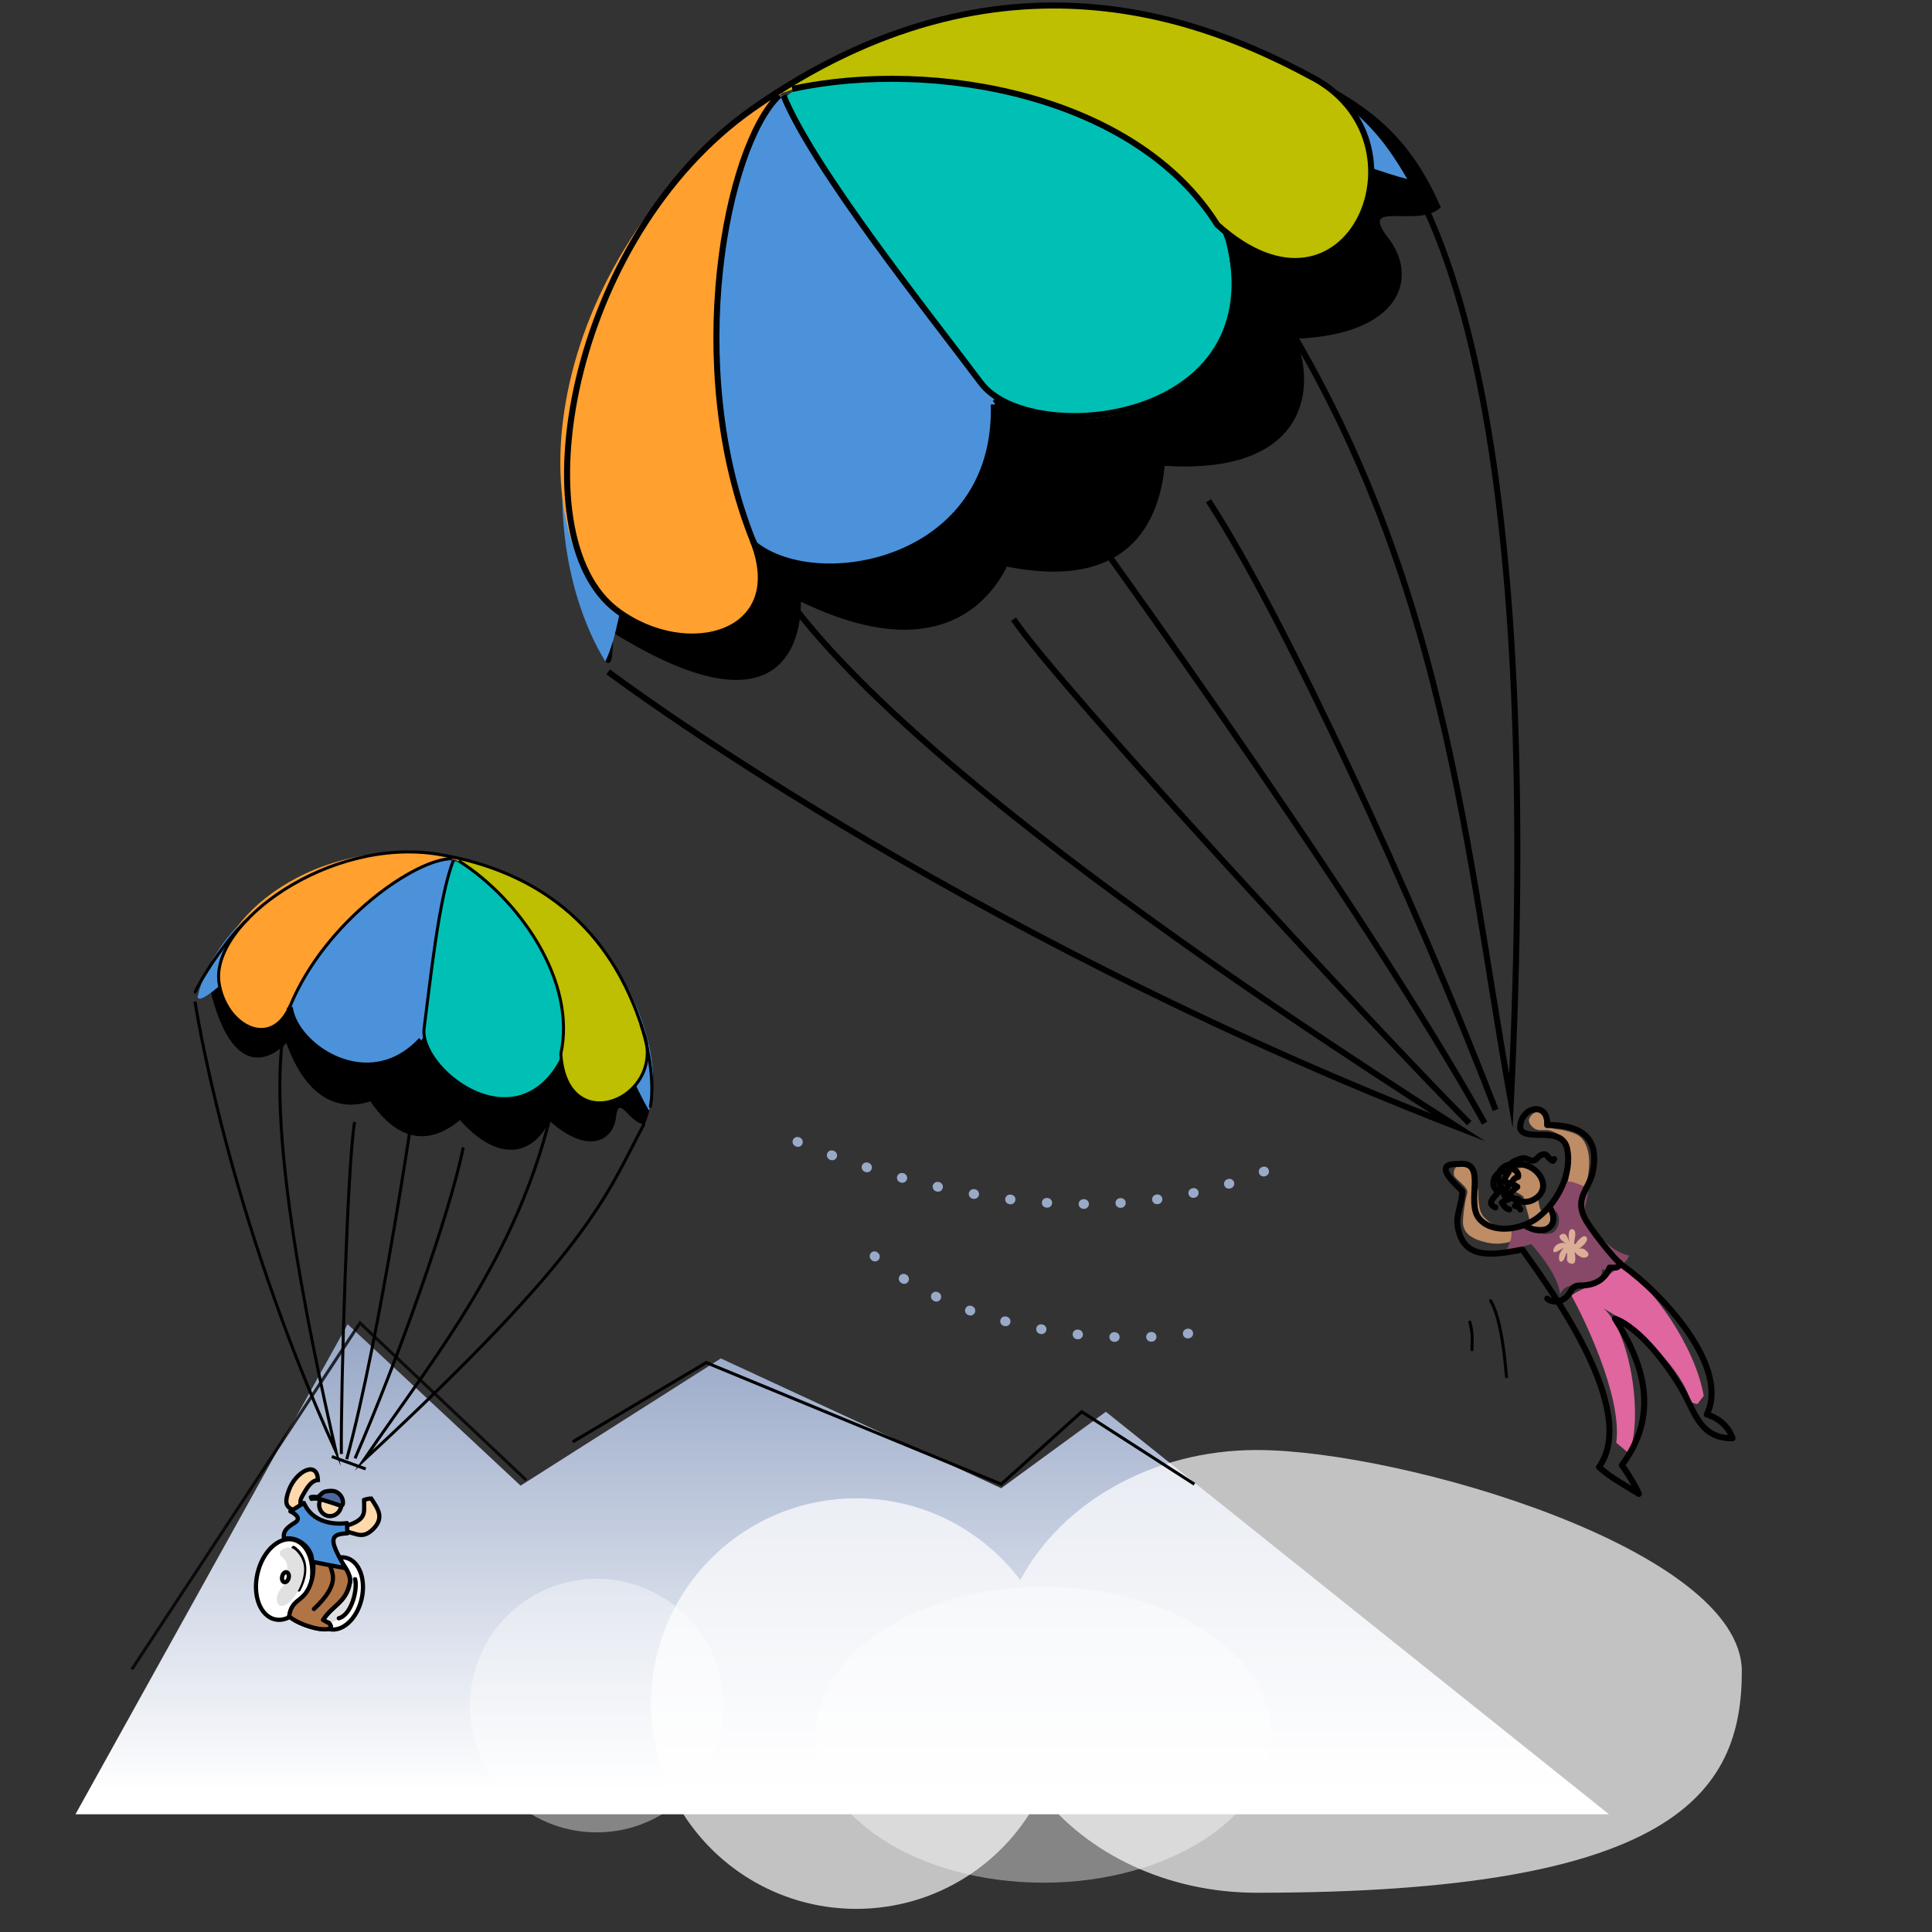 <?xml version="1.0" encoding="utf-8"?>
<!-- Generator: Adobe Illustrator 16.2.1, SVG Export Plug-In . SVG Version: 6.00 Build 0)  -->
<!DOCTYPE svg PUBLIC "-//W3C//DTD SVG 1.1//EN" "http://www.w3.org/Graphics/SVG/1.1/DTD/svg11.dtd">
<svg version="1.1" id="artwork" xmlns="http://www.w3.org/2000/svg" xmlns:xlink="http://www.w3.org/1999/xlink" x="0px" y="0px"
	 width="320px" height="320px" viewBox="0 0 320 320" enable-background="new 0 0 320 320" xml:space="preserve">
<rect x="0" y="0" width="320" height="320" fill="#333333" stroke="none"/>
<linearGradient id="SVGID_1_" gradientUnits="userSpaceOnUse" x1="139.5" y1="222.483" x2="139.5" y2="296.597">
	<stop  offset="0" style="stop-color:#99A9C8"/>
	<stop  offset="1" style="stop-color:#FFFFFF"/>
</linearGradient>
<polygon fill="url(#SVGID_1_)" points="12.5,300.499 57.58,219.331 86.226,246.071 119.388,224.999 165.833,246.499 
	183.167,233.832 266.5,300.499 "/>
<path opacity="0.7" fill="#FFFFFF" d="M208.168,240.167c-17.426,0-32.419,8.843-39.174,21.548
	c-6.206-8.228-16.061-13.548-27.161-13.548c-18.778,0-34,15.222-34,34c0,18.777,15.222,34,34,34c13.404,0,24.993-7.76,30.53-19.029
	c7.707,9.861,20.863,16.361,35.805,16.361c68.999,0,80.332-16.416,80.332-36.666S231.916,240.167,208.168,240.167z"/>
<polyline opacity="0.8" fill="none" stroke="#000000" stroke-width="0.509" stroke-miterlimit="10" points="21.833,276.499 
	59.626,219.128 87.167,245.166 "/>
<polyline fill="none" stroke="#000000" stroke-width="0.509" stroke-miterlimit="10" points="94.861,238.817 116.969,225.69 
	165.833,245.832 179.167,233.832 197.833,245.832 "/>
<rect fill="none" width="320" height="320"/>
<g>
	<path d="M94.198,76.427c0,21.775,7.984,43.55,7.259,28.308c26.856,16.694,31.211,2.903,31.211-5.081
		c22.501,10.888,31.211,0,34.114-5.807c21.775,4.355,25.404-9.436,26.131-16.694c22.501,1.452,25.405-11.614,21.774-21.049
		c17.422-0.726,20.324-10.162,15.244-16.694c-5.082-6.533,5.08-1.452,8.709-5.081c-5.08-11.613-11.613-16.694-21.775-21.775
		C206.702,7.472,94.924,43.764,94.198,76.427z"/>
	<path fill="#4B92DB" d="M168.476,1.182c18.388,6.774,46.455,23.71,64.842,28.549C222.671,9.892,191.703-1.237,168.476,1.182z"/>
	<path fill="#4B92DB" d="M103.15,98.444c0,0-0.967,7.258-2.903,11.129c-7.258-12.097-9.678-30.485-3.871-47.421
		C102.182,45.216,105.57,90.702,103.15,98.444z"/>
	<path fill="#4B92DB" d="M124.809,89.76c-11.613-29.034-4.355-65.326,4.355-73.673c0.287-0.602,0.726,0,0.726,0
		c5.081,12.339,23.953,35.929,32.663,47.542c1.055,1.333,2.797,2.66,2.177,3.629c0.726,26.13-29.033,31.574-39.558,23.227"/>
	<path fill="#00C0B5" d="M130.141,16.196c5.081,12.339,23.953,35.929,32.663,47.542c7.984,10.888,48.219,7.429,40.235-23.782
		c-0.503-1.256-0.252-1.005-1.04-2.348c-13.428-21.412-46.816-27.582-70.406-22.501C130.706,15.343,130.141,16.196,130.141,16.196z"
		/>
	<path fill="#BDBF00" d="M129.45,14.589c37.673-23.357,71.334-10.747,87.666-2.037c21.049,10.524,6.533,44.276-15.242,24.679
		c-13.429-21.413-46.817-27.582-70.407-22.501C127.441,16.348,129.45,14.589,129.45,14.589z"/>
	<path fill="#FFA02F" d="M129.199,14.59c-40.544,27.352-43.451,74.19-27.017,86.516c11.613,8.71,28.753,4.018,22.501-11.613
		c-11.613-29.034-4.355-65.326,4.355-73.673C129.702,15.343,130.957,14.088,129.199,14.59z"/>
	<path fill="none" stroke="#000000" stroke-miterlimit="10" d="M129.038,15.819c-8.71,8.347-15.968,44.639-4.355,73.673
		c6.252,15.631-10.888,20.323-22.501,11.613c-16.434-12.326-8.038-61.678,22.501-83.108c41.373-29.034,75.85-14.154,92.181-5.444
		c21.051,10.524,6.533,44.276-15.242,24.678C188.193,15.819,154.805,9.65,131.216,14.73"/>
	<path fill="none" stroke="#000000" stroke-miterlimit="10" d="M129.764,15.819c5.081,12.339,23.953,35.929,32.663,47.542
		c7.984,10.887,49.02,7.198,41.035-24.013"/>
	<path fill="none" stroke="#000000" stroke-miterlimit="10" d="M125.046,90.218c10.525,8.347,40.284,2.903,39.558-23.227"/>
	<path fill="none" stroke="#000000" stroke-miterlimit="10" d="M100.73,111.267c0,0,56.615,42.826,140.813,75.487
		c-30.486-19.598-103.796-67.503-116.861-97.262"/>
	<path fill="none" stroke="#000000" stroke-miterlimit="10" d="M224.124,17.634c17.42,14.517,31.211,60.245,26.129,164.765
		c-7.984-44.275-11.193-93.958-46.326-142.817"/>
	<path fill="none" stroke="#000000" stroke-miterlimit="10" d="M164.84,66.105c12.338,16.694,60.009,82.181,81.06,119.922"/>
	<path fill="none" stroke="#000000" stroke-miterlimit="10" d="M200.171,82.959c12.34,18.872,34.477,66.777,47.543,100.89"/>
	<path fill="none" stroke="#000000" stroke-miterlimit="10" d="M167.871,102.557c7.621,11.251,60.245,68.229,75.487,83.471"/>
</g>
<circle opacity="0.4" fill="#FFFFFF" cx="98.833" cy="282.5" r="21"/>
<ellipse opacity="0.4" fill="#FFFFFF" cx="172.833" cy="287.332" rx="37.721" ry="24.5"/>
<path fill="none" stroke="#99A9C8" stroke-width="1.6" stroke-linecap="round" stroke-linejoin="round" stroke-miterlimit="10" stroke-dasharray="0.1,6,0.1,6,0.1,6" d="
	M132.074,189.115c24.647,10.267,56.2,15.677,82.276,2.682"/>
<path fill="none" stroke="#99A9C8" stroke-width="1.6" stroke-linecap="round" stroke-linejoin="round" stroke-miterlimit="10" stroke-dasharray="0.1,6,0.1,6,0.1,6" d="
	M144.845,208.067c12.384,11.604,38.532,15.755,55.424,12.203"/>
<g>
	<path fill="#BE8C65" d="M254.499,184.227c-0.498-0.02-1.228,0.794-1.264,1.282c-0.042,0.564,0.525,1.191,1.003,1.462
		c0.75,0.425,1.698,0.035,2.566,0.301c0.678,0.208,1.303,0.534,1.802,1.025c2.255,2.216,1.4,5.567,0.947,8.177
		c0.562,0.169,1.728,0.565,2.315,0.478c0.784-0.116,0.943-1.05,1.062-1.671c0.271-1.422,0.445-3.223,0.078-4.644
		c-0.34-1.313-0.895-2.363-2.181-2.883c-0.617-0.248-1.201-0.405-1.843-0.558c-0.67-0.16-1.651-0.126-2.247-0.466
		c-1.248-0.71-0.639-2.656-2.313-2.647c0.028,0.084,0.087,0.072,0.154,0.144"/>
	<path fill="#BE8C65" d="M253.857,198.408c1.49-0.047,2.036-2.099,1.743-3.266c-0.356-1.421-1.868-1.907-3.186-1.784
		c-1.151,0.107-2.581,0.609-2.804,1.929c-0.267,1.581,1.223,1.938,2.245,2.571c0.168,0.104,0.292,0.219,0.465,0.322
		c0.332,1.692,1.036,3.281,1.151,5.03c0.664-0.151,1.676,0.119,2.485-0.094c0.948-0.25,2.136-1.672,1.526-2.694
		c-0.531-0.892-1.507,0.754-2.106,0.229c-0.573-0.503-0.368-1.863-0.883-2.456c0.004,0.064,0.019,0.149,0.004,0.213"/>
	<path fill="#BE8C65" d="M244.563,196.405c0.408,0.526,0.232,1.642,0.319,2.323c0.107,0.846,0.142,1.737,0.621,2.485
		c0.841,1.314,4.041,3.29,5.454,1.929c-0.022,0.584,0.104,1.536,0.326,1.937c-0.544,0.608-2.875,1.261-5.218,0.682
		c-1.997-0.494-3.893-1.317-3.75-3.668c0.093-1.534,0.317-3.062,0.708-4.504c0.252-0.93-1.979-2.256-2.17-2.868
		c-0.452-1.452,1.341-2.465,2.412-1.519c0.896,0.793,1.021,2.467,1.217,3.523"/>
	<path fill="#884867" d="M250.091,203.444c0.691,0.831-0.047,2.918-1.005,4.188c1.543-0.298,3.005-1.259,4.547-1.565
		c1.899,2.148,4.512,5.56,4.753,8.296c1.81-3.632,6.717,1.188,6.969-4.151c1.383,0.563,3.978-0.699,4.469-2.262
		c-3.25-0.708-4.752-3.431-7.129-5.19c-0.885-1.896,0.322-3.854,0.416-5.978c-1.299-0.466-3.121-1.457-3.781-0.923
		c-1.117,0.903-1.468,2.984-2.794,4.163c2.124,0.263,2.079,3.158,0.741,4.106c-2.515,0.945-3.008-0.864-4.221-1.54
		c-1.229,0.617-1.877,0.808-3.21,1.226c0.948,0.193,1.097-0.463,1.659-0.724"/>
	<path fill="#DF669E" d="M260.283,214.588c1.767,3.18,8.479,16.607,7.42,24.382l2.12,1.767c2.474-6.36,0-20.495-4.24-24.028
		c6.36,3.534,13.073,10.247,14.487,15.548c1.414,0.354,0.708,0.707,2.121-1.06c-1.414-8.127-8.48-18.375-14.135-21.908
		C267.35,211.762,261.343,213.528,260.283,214.588z"/>
	<path fill="none" stroke="#000000" stroke-linecap="round" stroke-linejoin="round" stroke-miterlimit="10" d="M241.544,192.803
		c4.994-0.625,1.094,6.363,3.506,9.098c2.307,2.615,7.207,1.689,9.691-0.256c3.422-2.679,5.604-7.402,4.852-11.271
		c-0.801-4.119-6.866-1.144-7.801-3.426c-0.117-3.719,4.73-4.639,4.461-0.605c7.688-0.088,8.303,4.033,7.574,7.693
		c-0.586,2.943-3.018,4.259-1.373,7.667c0.723,1.496,4.773,6.821,6.293,7.896c6.637,4.691,17.807,16.814,13.951,24.686
		c2.025,0.592,3.625,2.031,4.258,3.932c-5.236,0.047-6.131-4.041-8.154-7.67c-2.264-4.057-7.054-10.524-11.313-12.136
		c4.914,7.664,7.357,15.975,1.145,24.26c0.893,1.205,2.335,3.544,2.812,4.765c-2.262-1.438-4.584-2.598-6.602-4.441
		c6.662-9.332-7.727-29.041-12.688-36.026c-4.762,0.883-9.963,1.934-10.756-4.119c-0.219-1.664,0.828-3.813,0.801-5.493
		C242.193,196.988,236.487,192.604,241.544,192.803"/>
	<path fill="none" stroke="#000000" stroke-linecap="round" stroke-linejoin="round" stroke-miterlimit="10" d="M250.253,192.803
		c-4.971,1.145,0.096,8.072,3.895,5.83c3.75-2.215-0.535-7.316-4.379-5.346"/>
	<path fill="none" stroke="#000000" stroke-linecap="round" stroke-linejoin="round" stroke-miterlimit="10" d="M250.438,192.548
		c0.435-0.275,1.026-0.541,1.513-0.661c0.875-0.217,1.153,0.313,1.774,0.349c0.849,0.048,0.853-0.632,1.513-0.918
		c1.116-0.483,0.902,0.449,1.955,0.961c0.104-0.093,0.141-0.187,0.226-0.303"/>
	<path fill="none" stroke="#000000" stroke-linecap="round" stroke-linejoin="round" stroke-miterlimit="10" d="M249.065,194.035
		c-1.639-0.038-2.487,2.681-0.784,3.312c-0.941,1.113-2.09,1.98-0.589,2.638"/>
	<path fill="none" stroke="#000000" stroke-linecap="round" stroke-linejoin="round" stroke-miterlimit="10" d="M250.667,193.692
		c0.398,0.104,0.924,0.633,0.781,1.238c-0.607,0.126-0.938,0.622-1.112,1.139c0.369,0.105,0.66,0.318,0.975,0.506
		c-0.452,0.444-1.386,0.907-1.072,1.576c0.282,0.604,1.157,0.209,1.326,0.566c0.126,0.267-0.501,0.772-0.65,1.016
		c0.404,0.047,0.756,0.184,0.897,0.596"/>
	<path fill="none" stroke="#000000" stroke-linecap="round" stroke-linejoin="round" stroke-miterlimit="10" d="M249.866,194.149
		c-0.322,0.511-1.197,1.602-0.131,1.733c0.083,0.146,0.121,0.286,0.206,0.441c-1.023,1.037-1.204,1.77,0.03,2.263
		c-0.428,0.188-0.86,0.343-1.232,0.626c0.309,0.454,0.647,0.976,1.241,1.116"/>
	<path fill="none" stroke="#000000" stroke-linecap="round" stroke-linejoin="round" stroke-miterlimit="10" d="M252.727,203.075
		c1.243,0.696,2.85,1.149,4.011,0.117c0.871-0.774,0.583-2.305-0.005-3.092"/>
	<path fill="none" stroke="#000000" stroke-linecap="round" stroke-linejoin="round" stroke-miterlimit="10" d="M256.274,215.091
		c0.887,0.803,2.29,0.536,3.093-0.203c1.117-1.03,0.746-1.981,2.515-1.977c2.058,0.006,3.907-0.842,4.711-2.95
		c0.93-0.028,1.507,0.22,1.697-0.82"/>
	<path fill="none" stroke="#000000" stroke-width="0.5" stroke-linecap="round" stroke-linejoin="round" stroke-miterlimit="10" d="
		M246.891,215.435c1.831,3.089,2.402,10.069,2.632,12.587"/>
	<path fill="none" stroke="#000000" stroke-width="0.5" stroke-linecap="round" stroke-linejoin="round" stroke-miterlimit="10" d="
		M243.458,218.981c0.572,2.289,0.343,2.975,0.343,4.577"/>
	<path opacity="0.7" fill="#FFD9AC" d="M260.755,206.068c-0.144-0.508,0.625-2.205-0.285-2.469c-0.847-0.244-0.729,1.811-0.42,2.231
		c-0.283-0.275-0.505-1.858-1.406-1.405c-0.976,0.489,0.418,1.356,0.837,1.591c-0.788-0.434-2.003,0.066-2.19,0.978
		c-0.209,1.012,1.282-0.15,1.732-0.303c-0.623,0.631-1.061,1.412-0.653,2.276c0.79,0.135,0.85-1.078,1.131-1.481
		c0.277,0.512-0.392,1.463,0.614,1.791c1.146,0.374,0.768-1.357,0.696-1.938c0.329,0.498,1.33,1.306,2.055,0.825
		c0.483-0.321,0.145-0.755-0.158-1.027c-0.419-0.378-0.63-0.374-1.162-0.328c0.3-0.166,1.927-1.441,1.095-2.012
		c-0.49-0.336-1.539,0.94-1.708,1.315c0.169,0.039,0.222-0.047,0.337-0.159"/>
</g>
<g>
	<path d="M41.944,151.479c-7.454,7.608-12.119,17.948-7.154,12.375c3.667,15.025,9.91,11.698,12.643,8.908
		c4.134,11.506,10.904,10.684,13.906,9.649c6.116,8.975,12.105,5.399,14.844,3.112c7.364,8.209,12.851,4.639,14.812,0.1
		c6.335,5.71,10.579,3.407,11.041-0.614c0.46-4.022,2.271,1.231,4.782,1.206c2.2-5.796,1.657-9.808-0.154-15.061
		C104.852,165.9,53.378,140.316,41.944,151.479z"/>
	<path fill="#4B92DB" d="M93.65,150.617c4.104,8.661,9.101,25.368,13.868,33.351C110.59,173.393,102.593,157.722,93.65,150.617z"/>
	<path fill="#4B92DB" d="M37.535,162.235c0,0-4.595,4.342-4.824,2.894c1.604-6.71,7.053-13.961,14.879-17.891
		C55.417,143.308,41.03,160.36,37.535,162.235z"/>
	<path fill="#4B92DB" d="M48.074,166.615c5.881-14.118,20.84-24.313,26.74-24.247c0.306-0.113,0.253,0.249,0.253,0.249
		c-2.448,6.049-3.93,20.75-4.862,27.79c-0.088,0.827,0.066,1.887-0.482,2.013c-8.69,9.377-20.95,1.093-21.77-5.427"/>
	<path fill="#00C0B5" d="M75.119,142.74c-2.449,6.05-3.931,20.751-4.863,27.789c-0.938,6.537,14.303,19.103,22.197,5.465
		c0.254-0.611,0.256-0.437,0.441-1.176c2.638-12.077-6.915-25.662-16.896-31.961C75.607,142.635,75.119,142.74,75.119,142.74z"/>
	<path fill="#BDBF00" d="M75.427,141.942c21.157,4.737,28.6,20.664,31.324,29.297c3.751,10.881-12.873,17.705-13.773,3.404
		c2.639-12.077-6.915-25.661-16.895-31.961C74.123,141.87,75.427,141.942,75.427,141.942z"/>
	<path fill="#FFA02F" d="M75.339,141.857c-23.528-4.323-40.576,11.046-39.053,20.978c1.076,7.018,8.67,11.246,11.835,3.645
		c5.881-14.118,20.84-24.313,26.741-24.249C75.257,142.292,76.125,142.285,75.339,141.857z"/>
	<path fill="none" stroke="#000000" stroke-width="0.5" stroke-miterlimit="10" d="M74.862,142.231
		c-5.9-0.065-20.859,10.13-26.74,24.249c-3.166,7.601-10.76,3.372-11.836-3.646c-1.523-9.932,18.305-24.299,36.309-21.333
		c24.393,4.019,31.345,21.02,34.068,29.653c3.752,10.882-12.873,17.704-13.772,3.403c2.639-12.077-6.915-25.661-16.895-31.962"/>
	<path fill="none" stroke="#000000" stroke-width="0.5" stroke-miterlimit="10" d="M75.116,142.48
		c-2.449,6.05-3.93,20.751-4.863,27.79c-0.938,6.537,14.662,19.295,22.557,5.657"/>
	<path fill="none" stroke="#000000" stroke-miterlimit="10" d="M48,166.856c0.819,6.519,13.08,14.804,21.771,5.427"/>
	<path fill="none" stroke="#000000" stroke-width="0.5" stroke-miterlimit="10" d="M32.3,165.888c0,0,5.12,34.341,23.355,74.572
		c-3.942-17.282-13.155-59.112-7.534-73.98"/>
	<path fill="none" stroke="#000000" stroke-width="0.5" stroke-miterlimit="10" d="M106.7,186.116
		c-6.445,12.174-8.958,21.028-46.511,55.803c12.366-18.2,28.251-36.655,32.703-65.751"/>
	<path fill="none" stroke="#000000" stroke-width="0.5" stroke-miterlimit="10" d="M70.156,172.054
		c-1.403,10.057-7.166,49.253-12.731,69.644"/>
	<path fill="none" stroke="#000000" stroke-width="0.5" stroke-miterlimit="10" d="M76.731,190.036
		c-2.149,10.817-10.814,35.131-17.926,51.521"/>
	<path fill="none" stroke="#000000" stroke-width="0.5" stroke-miterlimit="10" d="M58.738,185.826
		c-1.188,6.54-2.308,44.459-2.2,55.002"/>
	
		<line fill="none" stroke="#000000" stroke-width="0.5" stroke-miterlimit="10" x1="54.953" y1="241.255" x2="60.573" y2="243.304"/>
	<path fill="none" stroke="#000000" stroke-width="0.5" stroke-linecap="round" stroke-miterlimit="10" d="M32.326,164.326
		c1.432-3.172,5.832-9.514,8.696-12.071"/>
	<path fill="none" stroke="#000000" stroke-width="0.5" stroke-linecap="round" stroke-miterlimit="10" d="M107.723,183.252
		c0.511-2.455,0.307-7.775-1.535-13.504"/>
</g>
<g>
	
		<ellipse transform="matrix(0.974 0.227 -0.227 0.974 61.319 -5.813)" fill="#FFFFFF" stroke="#000000" stroke-width="0.7" stroke-linecap="round" stroke-miterlimit="10" cx="55.954" cy="263.895" rx="4.083" ry="6.067"/>
	<path fill="#E1E1E1" d="M57.782,260.754c0.875,0.139,1.213,0.796,1.121,2.981c-0.091,2.186-3.634,6.501-5.356,4.431
		c0.736-0.875,2.135-2.234,3.038-3.038C56.987,264.77,58.627,262.292,57.782,260.754z"/>
	<path fill="none" stroke="#000000" stroke-width="0.7" stroke-linecap="round" stroke-miterlimit="10" d="M58.812,261.567
		c0.445,1.416-0.47,5.855-2.699,6.47"/>
	
		<ellipse transform="matrix(0.974 0.227 -0.227 0.974 60.612 -3.852)" fill="#FFFFFF" stroke="#000000" stroke-width="0.7" stroke-linecap="round" stroke-miterlimit="10" cx="47.054" cy="261.59" rx="4.523" ry="6.774"/>
	<path fill="#FFD9AC" stroke="#000000" stroke-width="0.7" stroke-miterlimit="10" d="M52.813,251.663
		c-1.451-0.917-3.908-1.807-2.768-3.825c0.742-1.313,1.435-2.587,2.61-2.696c-0.092-3.322-3.607-1.472-4.786,1.62
		c-1.526,4.006,1.266,2.657,2.713,4.86c-1.662,0.184-2.662,1.249-2.714,2.931c3.404-0.153,5.154,4.473,3.343,8.405
		c-1.133,2.461-2.876,1.881-3.304,4.775c2.385,1.988,8.334,3.076,6.576,1.077c-0.43-0.12-0.568-0.338-0.962-0.493
		c1.477-2.374,3.722-2.82,4.388-5.946c1.047-3.216-7.437-7.935-1.513-8.687c2.174-0.276,3.309,1.647,5.382-0.399
		c1.876-1.853,0.909-3.268-0.302-5.083c-0.233-0.007-0.944,0.118-1.17,0.223c-0.001,1.98,0.345,2.917-1.833,3.897
		c-1.855,0.836-3.752,0.505-5.487-0.379"/>
	
		<path fill="#B17445" stroke="#000000" stroke-width="0.7" stroke-linecap="round" stroke-linejoin="round" stroke-miterlimit="10" d="
		M54.547,255.959c0.972,1.846,3.988,4.418,3.338,6.412c-0.666,3.126-2.911,3.572-4.388,5.946c0.394,0.155,0.532,0.373,0.962,0.493
		c1.758,1.999-4.191,0.911-6.576-1.077c0.428-2.895,2.171-2.314,3.304-4.775c1.499-3.253,0.56-6.98-1.736-8.085L54.547,255.959z"/>
	
		<path fill="#4B92DB" stroke="#000000" stroke-width="0.7" stroke-linecap="round" stroke-linejoin="round" stroke-miterlimit="10" d="
		M51.622,258.641c1.137,0.265,5.614,1.1,5.614,1.1s-1.792-2.913-1.982-4.154c-0.19-1.243,0.598-1.539,2.295-1.621l-0.085-1.697
		c0,0-5.248,0.934-7.128-3.337l-2.242,1.393c0,0,2.167,0.986,0.766,1.855c-1.4,0.872-2.015,1.449-1.824,2.69
		C49.8,254.314,51.993,257.05,51.622,258.641z"/>
	<path fill="none" stroke="#000000" stroke-width="0.7" stroke-linecap="round" stroke-miterlimit="10" d="M48.628,256.393
		c1.025,0.715,2.905,2.882,0.843,6.874"/>
	
		<ellipse transform="matrix(0.974 0.227 -0.227 0.974 57.879 -5.938)" fill="#FFD9AC" stroke="#000000" stroke-width="0.7" stroke-miterlimit="10" cx="54.809" cy="249.184" rx="1.83" ry="1.917"/>
	
		<path fill="#4C689F" stroke="#000000" stroke-width="0.7" stroke-linecap="round" stroke-linejoin="round" stroke-miterlimit="10" d="
		M51.597,248.257c0.921-0.217,1.984,0.24,2.866,0.49c0.485,0.137,0.917,0.294,1.387,0.454c0.527,0.181,0.911,0.411,0.958-0.268
		c0.062-0.88-0.667-1.814-1.514-1.962c-0.416-0.074-0.988-0.021-1.403,0.073c-0.568,0.134-0.706,0.53-1.109,0.786
		c-0.034,0.021-0.043,0.106-0.056,0.144c-0.367-0.01-0.999-0.113-1.247,0.016"/>
	<path fill="none" stroke="#000000" stroke-width="0.7" stroke-linecap="round" stroke-miterlimit="10" d="M54.75,259.5
		c0.25,1.125,1.625,2.875-2.75,7"/>
	<path fill="#E1E1E1" d="M46.493,256.85c1.212-0.851,2.047-0.6,2.837,0.362c0.791,0.959,1.489,2.315,0.683,4.752
		c-0.807,2.435-2.469,4.194-3.5,4.014c-1.031-0.179-0.738-2.199,0.163-3.003c0.903-0.803,1.236-3.767,0.575-4.518
		C46.591,257.706,46.053,257.463,46.493,256.85z"/>
	
		<ellipse transform="matrix(0.974 0.227 -0.227 0.974 60.389 -3.951)" fill="none" stroke="#000000" stroke-width="0.7" stroke-linecap="round" stroke-miterlimit="10" cx="47.416" cy="261.21" rx="0.552" ry="0.842"/>
</g>
</svg>
